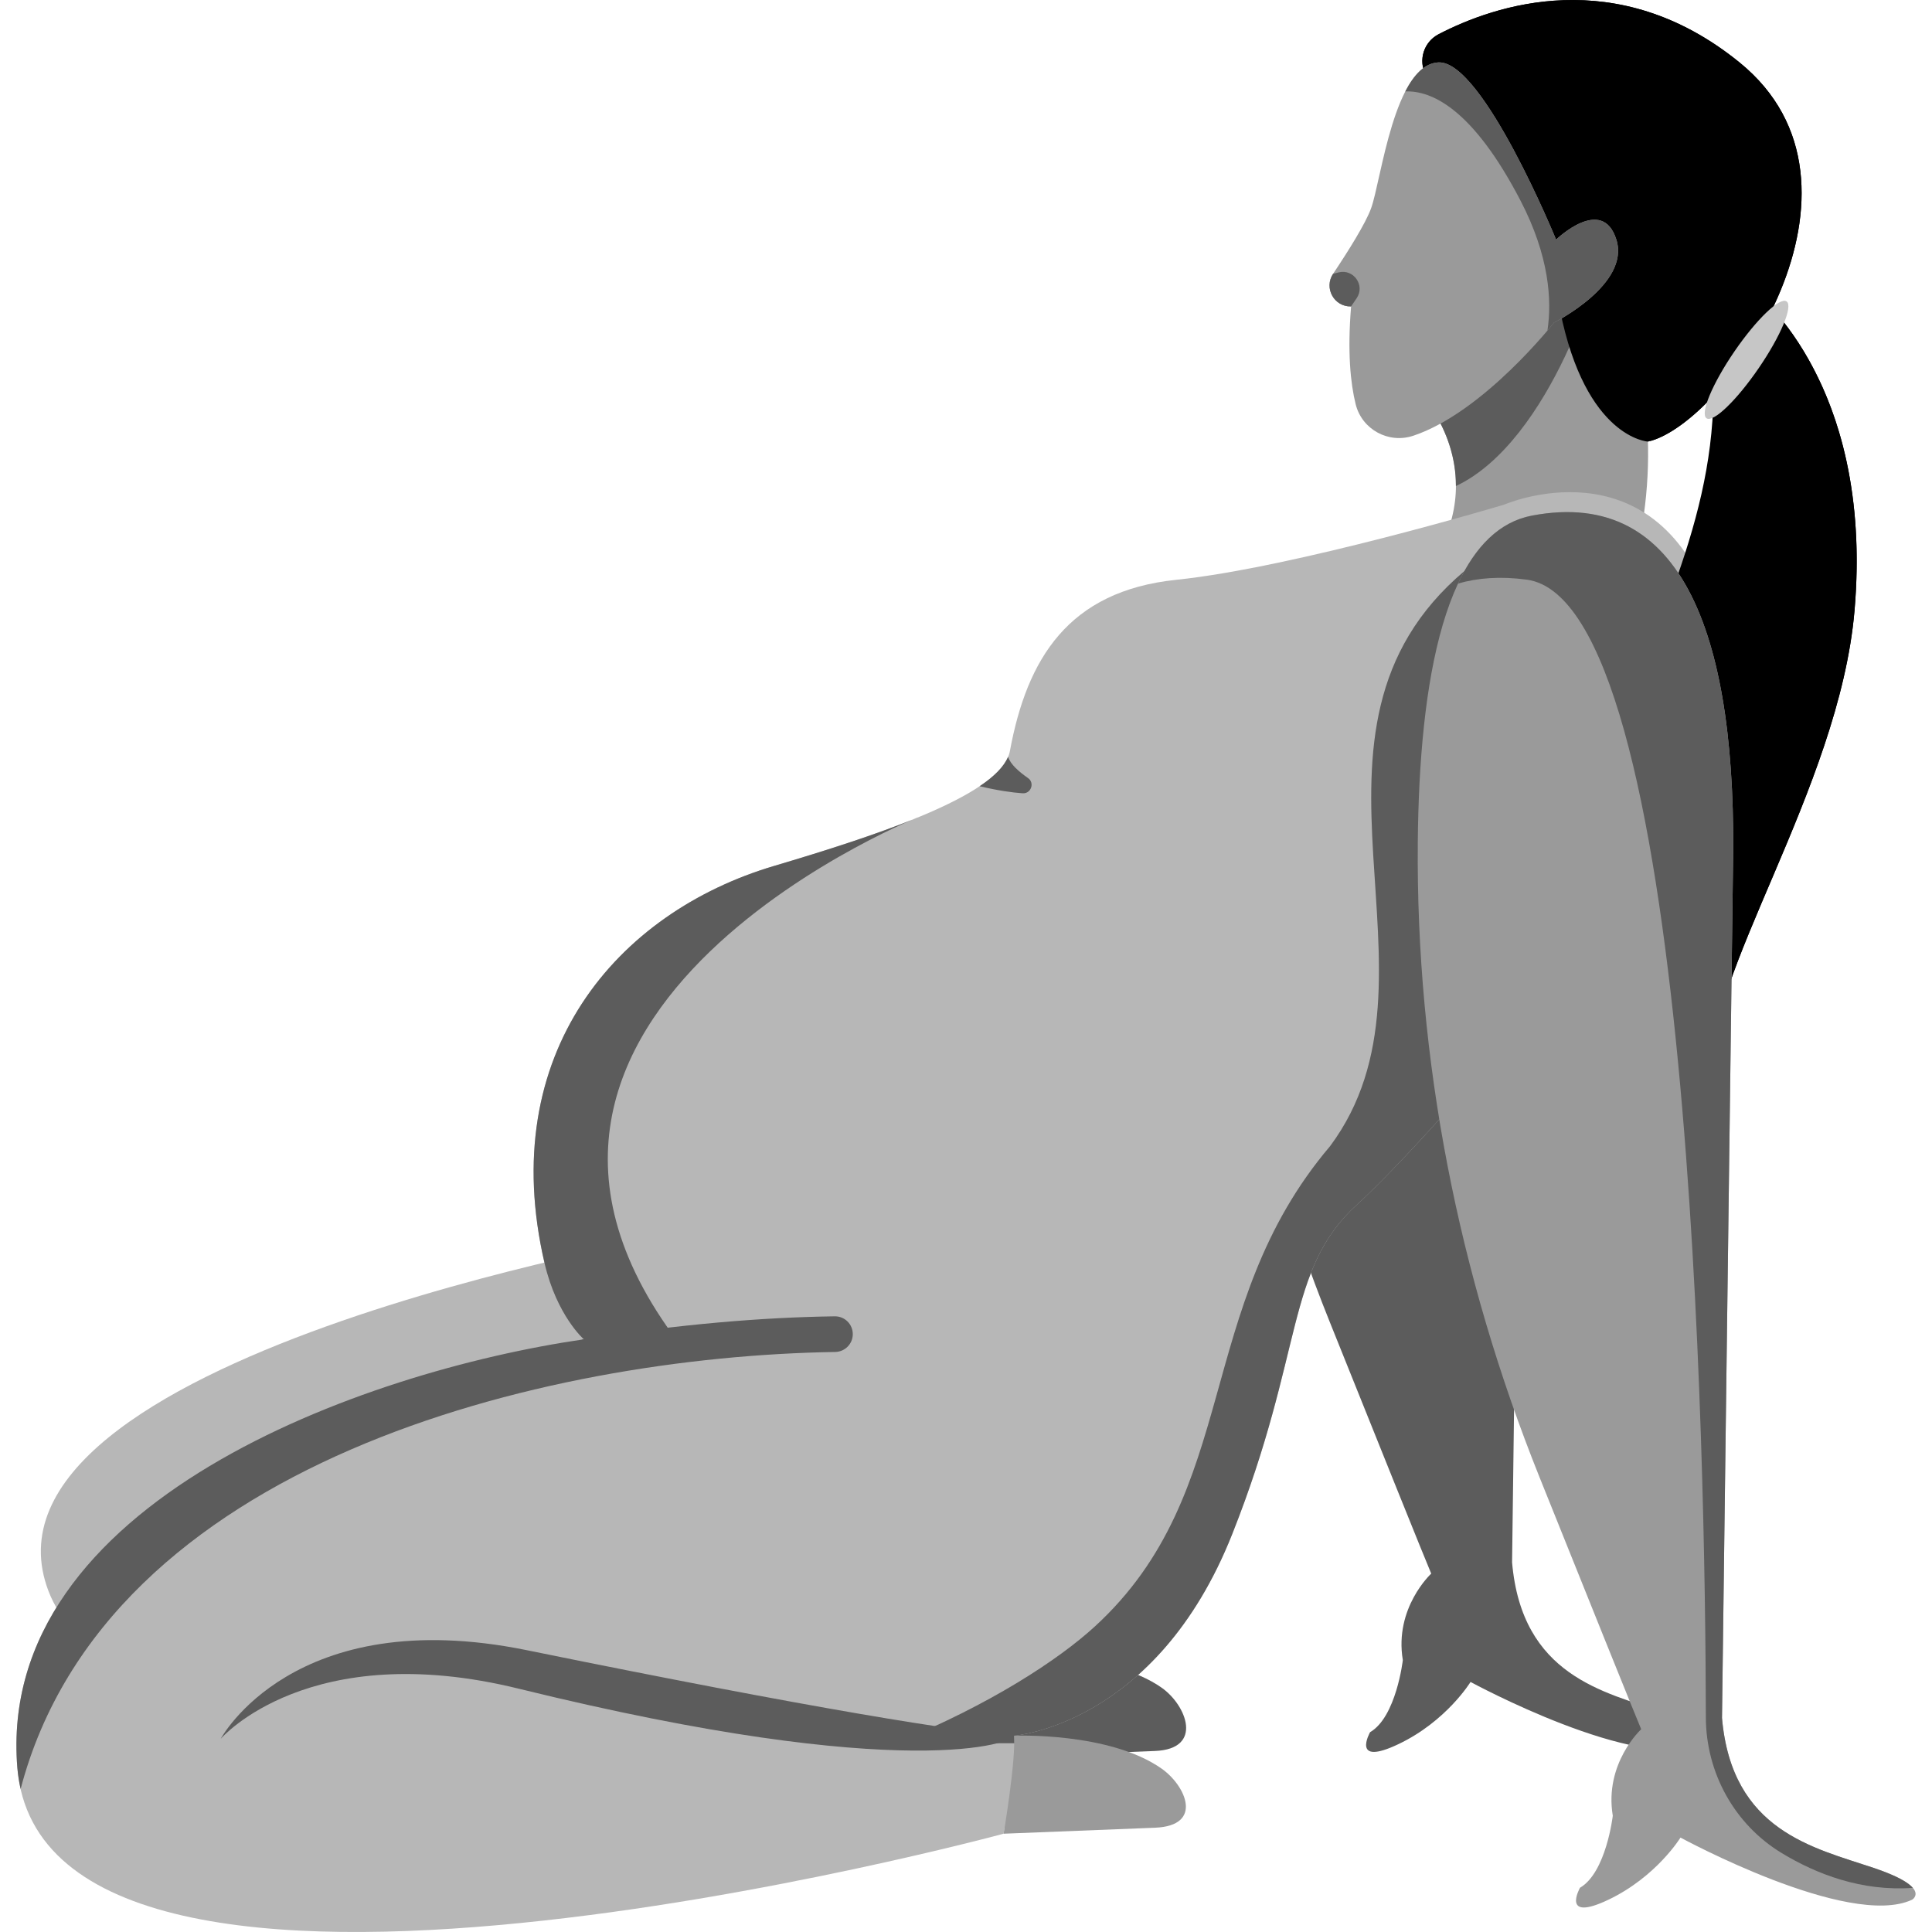 <svg width="40" height="40" viewBox="0 0 40 40" fill="none" xmlns="http://www.w3.org/2000/svg">
<path d="M34.443 35.45C33.201 35.033 31.509 34.688 31.306 32.348L31.532 14.844C31.549 14.055 31.533 13.313 31.482 12.623L25.015 13.763C25.011 13.912 25.009 14.062 25.007 14.213C24.967 18.716 25.848 23.179 27.526 27.357C28.498 29.779 29.517 32.313 29.632 32.58C29.632 32.58 28.863 33.286 29.044 34.371C29.044 34.371 28.909 35.547 28.366 35.863C28.366 35.863 27.959 36.584 28.954 36.11C29.949 35.637 30.446 34.823 30.446 34.823C30.446 34.823 33.929 36.719 35.24 36.11C35.24 36.11 35.67 35.863 34.443 35.45Z" fill="#5C5C5C"/>
<path d="M29.305 8.03C29.305 8.03 30.928 9.589 29.659 11.648L33.591 12.709L33.883 11.463C34.379 9.342 34.098 7.113 33.092 5.181L29.305 8.03Z" fill="#9A9A9A"/>
<path d="M33.092 5.181L29.305 8.03C29.305 8.03 30.148 8.84 30.143 10.063C32.106 9.143 33.226 5.439 33.092 5.181Z" fill="#5C5C5C"/>
<path d="M20.78 36.376L23.912 36.252C24.923 36.212 24.568 35.307 24.052 34.943C22.967 34.178 20.994 34.347 20.994 34.347L20.78 36.376Z" fill="#5C5C5C"/>
<path d="M20.78 37.965L23.912 37.841C24.925 37.801 24.551 36.971 24.052 36.619C22.967 35.854 20.994 35.936 20.994 35.936L20.78 37.965Z" fill="#9A9A9A"/>
<path d="M13.879 25.587C13.879 25.587 -0.842 28.138 1.006 32.947C2.853 37.756 19.58 33.439 19.58 33.439V25.017L13.879 25.587Z" fill="#B7B7B7"/>
<path d="M11.276 26.156C10.26 21.799 12.783 18.891 16.024 17.929C18.443 17.212 20.75 16.407 20.909 15.549C21.261 13.644 22.114 12.236 24.355 12.004C26.799 11.75 31.141 10.448 31.141 10.448C31.141 10.448 34.205 9.115 35.426 12.505C36.647 15.895 29.592 23.58 28.099 24.936C26.607 26.292 27.013 27.977 25.512 31.761C23.939 35.729 20.993 35.936 20.993 35.936C21.038 36.434 20.779 37.965 20.779 37.965C20.779 37.965 0.911 43.351 0.359 36.598C-0.089 31.108 7.511 28.393 12.088 27.729C12.088 27.729 11.529 27.242 11.276 26.156Z" fill="#B7B7B7"/>
<path d="M18.983 16.933C18.135 17.28 17.09 17.613 16.024 17.929C12.783 18.891 10.26 21.799 11.275 26.156C11.529 27.242 12.088 27.729 12.088 27.729C11.664 27.791 14.18 27.967 14.18 27.967C8.575 20.867 19.578 16.689 18.983 16.933Z" fill="#5C5C5C"/>
<path d="M17.656 27.622C17.656 27.416 17.488 27.25 17.282 27.253C15.784 27.274 14.063 27.416 12.088 27.729C7.511 28.393 -0.089 31.108 0.359 36.598C0.372 36.751 0.395 36.898 0.427 37.039C2.203 30.267 11.26 28.087 17.291 27.991C17.493 27.988 17.656 27.824 17.656 27.622Z" fill="#5C5C5C"/>
<path d="M35.189 12.962L30.319 11.823C26.371 15.158 30.16 20.208 27.538 23.73C24.695 27.079 25.718 30.881 22.666 33.676C21.926 34.354 20.503 35.295 18.537 36.092H20.999C20.999 36.033 20.997 35.98 20.994 35.936C20.994 35.936 23.939 35.729 25.512 31.761C27.013 27.977 26.607 26.292 28.1 24.936C28.695 24.395 30.177 22.845 31.664 20.964C31.633 20.974 31.603 20.983 31.573 20.993C33.56 18.356 35.491 15.057 35.189 12.962Z" fill="#5C5C5C"/>
<path d="M4.569 36.001C4.586 35.981 6.402 33.895 10.742 34.963C18.821 36.949 21.005 36.068 20.993 35.936C19.923 35.868 16.871 35.381 10.905 34.165C6.074 33.181 4.569 36.001 4.569 36.001Z" fill="#5C5C5C"/>
<path d="M21.283 16.108C21.097 15.979 20.916 15.821 20.871 15.668C20.785 15.875 20.58 16.079 20.282 16.278C20.663 16.368 20.954 16.409 21.172 16.424C21.347 16.436 21.428 16.207 21.283 16.108Z" fill="#5C5C5C"/>
<path d="M36.232 5.949C36.232 5.949 38.812 7.821 38.396 12.645C38.077 16.344 35.233 20.298 35.483 22.211C35.483 22.211 32.512 17.553 33.81 14.309C34.98 11.386 35.943 9.14 35.233 5.949H36.232Z" fill="black"/>
<path d="M36.293 5.997C36.587 6.572 37.271 8.216 37.301 11.118C37.332 14.111 35.43 17.246 33.664 17.784C34.157 20.132 35.483 22.211 35.483 22.211C35.233 20.298 38.076 16.344 38.395 12.645C38.773 8.263 36.68 6.318 36.293 5.997Z" fill="black"/>
<path d="M38.79 38.672C37.548 38.255 35.856 37.909 35.652 35.57L35.878 18.065C35.983 13.229 34.866 10.077 31.718 10.675C29.911 11.018 29.384 14.113 29.354 17.435C29.313 21.937 30.195 26.4 31.872 30.579C32.844 33.001 33.864 35.534 33.979 35.802C33.979 35.802 33.21 36.508 33.391 37.593C33.391 37.593 33.255 38.768 32.712 39.084C32.712 39.084 32.306 39.805 33.3 39.332C34.295 38.858 34.793 38.045 34.793 38.045C34.793 38.045 38.275 39.941 39.587 39.332C39.587 39.332 40.016 39.084 38.79 38.672Z" fill="#9A9A9A"/>
<path d="M31.609 12.001C35.02 12.456 35.308 30.248 35.318 35.558C35.321 36.704 35.911 37.775 36.892 38.368C37.616 38.806 38.55 39.163 39.603 39.086C39.51 38.978 39.285 38.839 38.79 38.672C37.548 38.255 35.856 37.909 35.652 35.57L35.878 18.065C35.983 13.229 34.866 10.077 31.718 10.675C31.042 10.803 30.545 11.316 30.187 12.082C30.59 11.965 31.06 11.927 31.609 12.001Z" fill="#5C5C5C"/>
<path d="M29.578 1.645C29.339 1.338 29.438 0.89 29.784 0.709C30.933 0.112 33.474 -0.77 36.014 1.292C39.163 3.847 35.743 8.769 34.12 9.143C34.12 9.143 32.832 9.075 32.3 6.428C32.248 6.167 30.51 2.844 29.578 1.645Z" fill="black"/>
<path d="M36.014 1.292C33.474 -0.77 30.933 0.112 29.784 0.709C29.477 0.869 29.366 1.239 29.511 1.535C31.063 1.102 34.132 1.046 35.248 2.48C36.237 3.752 36.035 6.365 34.159 9.133C35.796 8.692 39.138 3.827 36.014 1.292Z" fill="black"/>
<path d="M32.175 6.678C32.175 6.678 30.727 8.527 29.265 9.02C28.751 9.194 28.197 8.894 28.067 8.367C27.962 7.941 27.894 7.297 27.973 6.345C27.62 6.354 27.405 5.962 27.6 5.669C27.91 5.205 28.276 4.624 28.389 4.307C28.597 3.725 28.867 1.333 29.783 1.292C30.698 1.25 32.217 4.961 32.217 4.961C32.217 4.961 33.174 4.034 33.465 4.961C33.757 5.888 32.175 6.678 32.175 6.678Z" fill="#9A9A9A"/>
<path d="M27.6 5.669C27.404 5.962 27.62 6.354 27.972 6.345L28.089 6.173C28.268 5.907 28.024 5.561 27.714 5.64L27.6 5.669Z" fill="#5C5C5C"/>
<path d="M33.465 4.961C33.174 4.034 32.217 4.961 32.217 4.961C32.217 4.961 30.698 1.25 29.783 1.292C29.497 1.305 29.273 1.548 29.095 1.893C29.642 1.872 30.492 2.253 31.479 4.15C32.079 5.305 32.132 6.221 32.038 6.844C32.127 6.74 32.175 6.678 32.175 6.678C32.175 6.678 33.757 5.888 33.465 4.961Z" fill="#5C5C5C"/>
<path d="M36.412 7.622C35.954 8.291 35.471 8.755 35.332 8.66C35.193 8.565 35.451 7.946 35.908 7.278C36.366 6.61 36.85 6.145 36.989 6.24C37.128 6.335 36.87 6.954 36.412 7.622Z" fill="#C6C6C6"/>
</svg>

